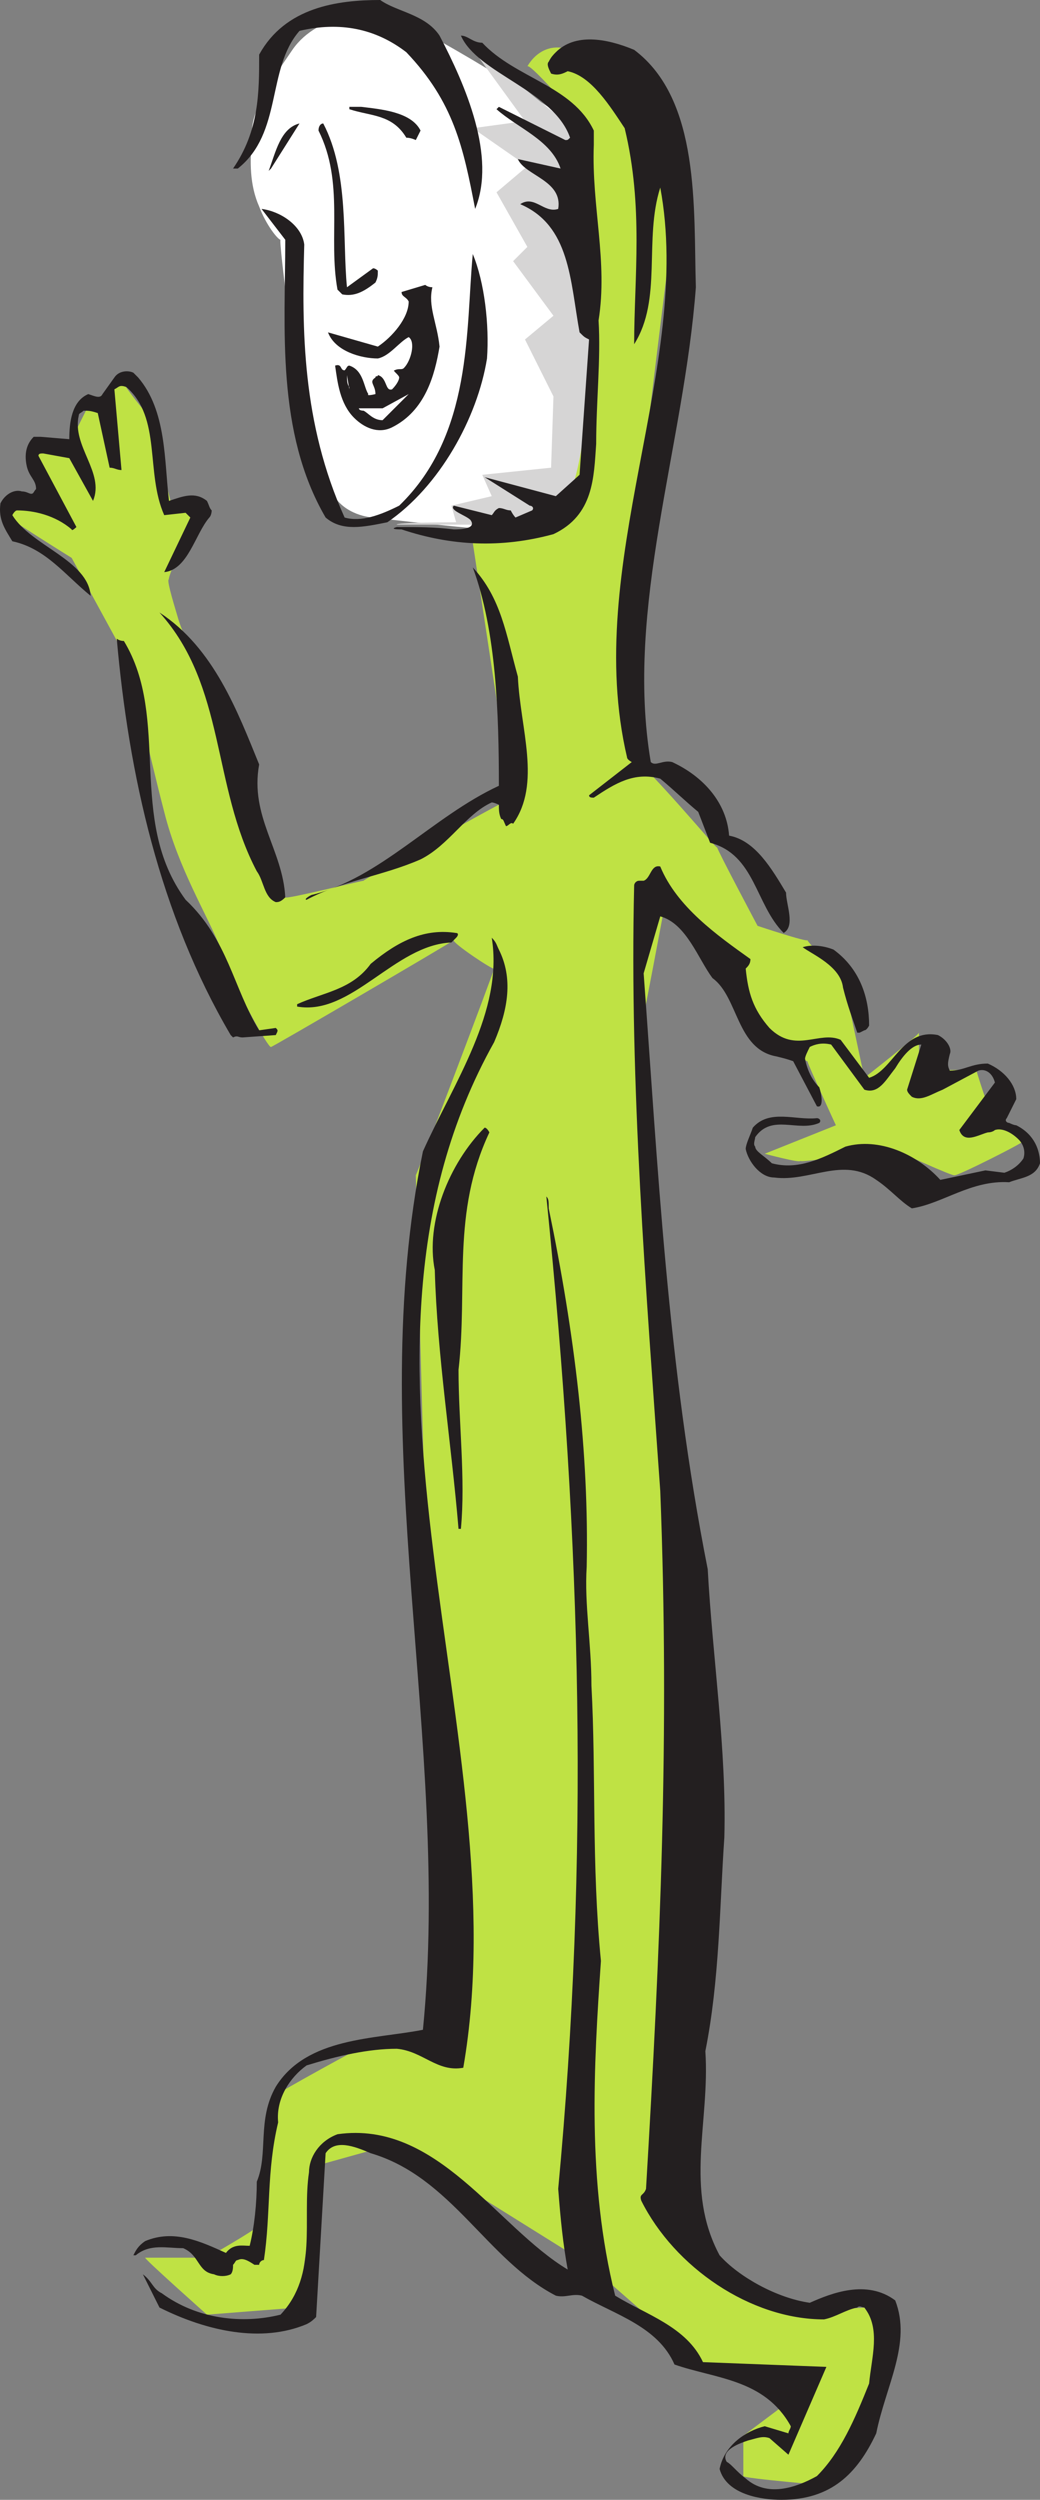 <svg xmlns="http://www.w3.org/2000/svg" width="328.647" height="789.75"><rect width="100%" height="100%" fill="#808080" stroke="none"/><path fill="#fff" fill-rule="evenodd" d="M118.647 3.75s-18 0-26.25 12S78.897 36 79.647 43.5c-.75 7.5-.75 15 2.25 21.75 2.25 6 6 10.5 6.75 10.5-.75 0 6 51 6.75 58.5.75 8.25 5.25 15.75 9.75 21.75 3.75 6.75 12 7.5 12.75 7.5-.75 0 39 4.5 39 3.75 0 .75 20.25-12 20.25-12s7.5-52.5 7.5-53.25c0 .75-4.5-63.75-4.5-63.75s-48.75-32.25-61.5-34.5"/><path fill="#d6d5d5" fill-rule="evenodd" d="M125.397 165.75h32.25s25.5 0 27-9c.75-9.75 4.5-66 3-75.75-1.5-9-7.5-41.25-7.5-41.25l-32.25-26.25 18 24.75-16.5 2.25 17.25 12-9.75 8.25 9.75 17.25-4.5 4.5 12.75 17.25-9 7.5 9 18-.75 22.5-21.75 2.25 3 6.75-12.75 3 1.5 5.25s-19.5 0-18.75.75"/><path fill="#bfe244" fill-rule="evenodd" d="M166.647 21s6.75-13.5 21.75 0c15.75 12.75 27 31.5 24.75 46.5-2.25 15.75-15.75 128.25-15.75 128.25l4.5 45c11.25 11.25 24.75 27.75 24.75 27 0 .75 12.75 24.75 12.75 24.75s15.75 5.25 15.75 4.5c0 .75 11.25 12 11.25 11.25 0 .75 6.75 32.25 6.75 32.25s17.25-13.5 17.25-14.25v11.25c0 .75 18 .75 18 0 0 .75 4.5 14.25 4.5 13.5 0 .75 11.25 9.75 11.25 9 0 .75-22.5 12-22.5 11.25 0 .75-19.5-8.25-19.5-8.25s-29.25 4.5-29.25 3.75c0 .75-11.25-2.25-11.25-2.25l22.5-9s-9-19.5-9-20.25c0 .75-13.5-10.5-13.5-10.5L228.897 300s-18-18-18-18.75c0 .75-9 48-9 47.25 0 .75 9 103.5 9 103.5s12.75 123.75 9 145.5c-4.5 23.25-15.75 79.5-9 106.5s11.25 33.75 24 40.5c13.5 6.75 38.25 4.5 38.25 4.5s9 13.5 9 12.75c0 .75-20.25 43.5-20.25 43.5s-27-2.25-27-3V769.5l18-13.5-30.75-9-36-31.5s-61.5-38.25-60.75-38.25c-.75 0-24.75 6.75-24.75 6.75s-6.75 45-6 45c-.75 0-29.25 2.25-29.25 2.25s-20.25-18-19.5-18h19.5s15.75-9 15.75-9.75c0 .75 6-42 6.75-42-.75 0 27.75-15.75 28.5-15.75h21.75l-3.75-164.25s-3-109.5-3-110.25c0 .75 24.75-64.5 24.75-65.25 0 .75-13.5-8.25-12.75-9-.75.75-58.5 34.5-57.75 33.75-.75.75-12-19.5-15.75-30.75-4.5-11.25-13.5-25.5-18-43.5-4.5-17.25-11.25-47.25-11.25-47.25l-18-33S.897 162.75.897 162c0 .75 10.5-3.75 11.25-3.75-.75 0-.75-18 0-18.75-.75.75 10.5-.75 10.5-.75l5.25-10.5 10.5-8.25c0 .75 9 12.75 9.75 12-.75.75 6 27.75 6 27 0 .75 8.25.75 9 0-.75.75-10.5 24-9.75 24-.75 0 .75 5.25 3 12.75s21 49.5 21.75 57.75c-.75 9 12 30.75 12 30 0 .75 24-5.25 24.75-5.25-.75 0 43.5-24.75 44.25-24.75-.75 0-1.5-27.75-1.5-27.75l-9-59.25s25.5-2.25 30.75-9.75c5.25-6.75 9-52.5 9-59.25 0-6-3-57-3-57s-18-21-18.75-19.5"/><path fill="#231f20" fill-rule="evenodd" d="M50.397 729c15 7.5 32.25 11.25 46.5 5.25 1.5-.75 2.25-1.5 3-2.25l3-51.75c3-4.5 9-2.25 14.25 0 25.5 7.5 36.75 33.75 58.5 45 3 .75 5.25-.75 8.25 0 10.5 6 24 9.75 29.25 21.75 12.75 4.5 28.5 4.5 36.75 19.5 0 .75-.75 1.5-.75 2.25l-7.5-2.25c-6 1.5-12.75 6-14.25 13.5 2.25 8.25 13.5 9.75 19.5 9.75 15.75 0 24-8.25 30-21 3-15 11.25-28.5 6-42-9-6.75-20.25-2.25-27 .75-10.5-1.5-22.5-8.25-28.5-15-11.25-21-3-42-4.5-64.5 4.5-22.5 4.5-45.75 6-67.5.75-27.75-3.75-57-5.25-84.75-12.75-64.5-15.75-127.5-20.25-188.25l5.25-18c8.25 2.25 12 13.5 16.5 19.5 8.25 6 7.5 22.5 20.25 24.75 3 .75 3 .75 5.25 1.5l7.5 14.25c2.25.75 1.5-3.75.75-6-2.25-2.25-3.75-5.25-4.5-9 0-.75.75-2.25 1.5-3.75 1.5-.75 3.75-1.5 6.75-.75l10.5 14.25c4.5 1.5 6.75-3 9.75-6.75 2.25-3.75 5.25-7.5 8.25-7.5l-4.5 14.25c0 .75.75 1.5 1.5 2.25 3 1.5 6-.75 9.75-2.25l11.25-6c2.25-.75 4.5.75 5.25 3.75l-11.25 15c1.5 4.5 6 1.5 9 .75 1.5 0 2.25-.75 2.25-.75 2.25-.75 5.25.75 7.5 3 1.5 1.5 2.25 3.75 1.5 6-1.5 2.25-3.75 3.75-6 4.5l-6-.75-14.25 3c-7.5-8.25-19.5-13.5-30-10.5-7.5 3.75-15 7.5-23.25 5.25-2.25-2.25-5.25-3.75-5.25-5.25-.75-.75 0-2.25 0-3 5.25-7.5 13.5-1.5 20.25-4.5.75-.75 0-1.5-.75-1.5-6.75.75-15-3-20.25 3-.75 2.25-2.25 5.25-2.25 6.75.75 3.75 4.5 9 9 9 11.25 1.5 21.75-6.75 32.25.75 4.5 3 7.5 6.75 11.25 9 9.75-1.5 18.75-9 30.75-8.25 3.75-1.5 8.25-1.5 9.75-6 0-3.75-1.5-9-7.5-12-.75 0-2.25-.75-2.25-.75-.75 0-1.5-.75-.75-1.5l3-6c0-4.5-3.75-9-9-11.25-5.25 0-7.5 2.25-12 2.25-.75-1.5-.75-2.25 0-5.25.75-1.5-.75-4.5-3.75-6-11.25-2.25-14.25 11.25-21.75 13.5l-9-12c-6.75-3-14.25 4.5-22.5-3.75-5.25-6-6.75-11.25-7.5-18.75.75-.75 1.5-1.5 1.5-3-10.5-7.5-23.25-16.5-28.5-29.25-3-.75-3 3.75-5.25 4.5h-1.5c-.75 0-1.5.75-1.5 1.5-1.5 63 3.75 127.5 8.25 191.25 3 77.25 0 144.75-4.5 220.5-.75 2.25-2.25 1.5-1.5 3.75 10.5 21 34.5 37.5 57.75 37.5 3.75-.75 6.75-3 10.5-3.75.75-.75 1.5 0 2.25 0 5.25 6.75 2.25 15.75 1.5 24-4.5 11.25-9 21.75-16.5 29.25-6.75 3.75-15.75 6.75-22.5.75-3-2.25-4.5-4.5-6-5.25-2.25-3.75 4.5-6 6.75-6.75 3-.75 4.5-1.5 6.75-.75l6 5.25 12-27.75-39-1.5c-5.25-11.25-18-15-27.75-21-9-36-6.75-72.75-4.5-105.75-3-30.75-1.5-59.25-3-87 0-13.5-2.25-25.5-1.5-37.5.75-36-3.75-73.5-12-113.25 0-2.25 0-3-.75-3.75 11.25 111 13.5 209.25 3.75 313.5.75 9.75 1.5 17.25 3 25.5-22.5-13.5-41.25-47.25-72.75-42.75-6 2.25-9 7.5-9 12-2.25 15 3 32.25-9 45-12 3-26.25 1.5-37.5-6.75-3-1.5-3-3.75-6-6l5.25 10.5"/><path fill="#231f20" fill-rule="evenodd" d="M42.897 712.5c4.5-3.75 9.75-2.25 15-2.25 5.25 2.25 4.5 7.5 9.75 8.25 1.5.75 3.75.75 5.25 0 .75-.75.75-2.25.75-3 .75-.75.75-1.5 1.5-1.5 1.5-.75 3 0 5.25 1.5h1.5c0-.75.75-1.5 1.5-1.5 2.25-15 .75-27.75 4.5-43.5-.75-7.5 3.75-14.25 9-18 9.75-3 19.5-5.25 28.5-5.25 8.25.75 12.75 7.5 21 6 18-103.5-46.5-223.5 9.75-324 4.5-10.5 6-20.25 1.5-29.25-.75-1.5-.75-2.25-2.25-3.75 3.75 23.25-12 45.75-21.75 67.5-18.75 91.5 9 186.75 0 277.5-15 3-36.75 2.25-46.5 18-6 10.5-2.25 21-6 30 0 6.75-.75 14.25-2.25 20.25-2.25 0-5.25-.75-7.5 2.25-8.25-3.75-16.5-7.5-25.5-3.75-2.25 1.5-3 3-3.75 4.5h.75"/><path fill="#231f20" fill-rule="evenodd" d="M145.647 483c1.5-15.75-.75-33.75-.75-50.25 3-26.25-2.25-49.5 9.75-75 0 0-.75-1.5-1.5-1.5-11.25 11.25-18.75 30-15.75 45 .75 27 5.25 54.75 7.5 81.75h.75m-72-155.25c1.5-.75 1.5 0 3 0l10.5-.75c.75-1.5.75-1.5 0-2.25l-5.25.75c-8.25-13.5-9.75-28.5-23.25-41.25-18.75-25.5-4.5-57-19.5-81.75-1.5 0-2.25-.75-2.25-.75 3.75 42.75 13.5 87 36 125.25l.75.75m20.25-9.75c17.25 3 30.75-19.5 48.75-20.25l1.5-1.5c.75-.75.75-1.5 0-1.5-9.75-1.5-18 2.25-27 9.75-6 8.25-15 9-23.25 12.75v.75m-6.75-33c.75 0 1.5 0 3-1.5-.75-15-11.25-25.5-8.25-42-6.75-16.5-14.25-36.75-31.5-48 21 23.25 16.5 54.75 30.75 81.75 2.25 3 2.25 8.25 6 9.75m9.75-.75c11.25-6 24-7.5 36-12.75 9-4.5 14.25-14.25 22.5-18 0 0 .75 0 2.25.75 0 1.5 0 3 .75 4.5.75 0 .75.75 1.5 2.25.75 0 1.5-1.5 2.25-.75 9-12.75 2.25-30 1.5-46.5-3.75-13.5-5.25-24.75-14.25-34.5 7.5 20.25 8.25 46.5 8.25 69-21 9.75-37.5 29.25-59.25 34.5-1.5.75-2.25 1.5-1.5 1.5M3.897 171c10.5 2.25 16.5 10.5 24.75 17.25-.75-11.25-18.75-15.75-24.75-25.5 0 0 .75-1.5 1.5-1.5 5.25 0 12 1.5 17.25 6 0 .75 1.5-.75 1.5-.75l-12-22.5c0-.75.75-.75 1.5-.75l8.25 1.5 7.5 13.5c3.75-9-6.75-17.25-4.5-27 0-.75.75-.75 1.5-1.5 1.5 0 2.25 0 4.5.75l3.75 17.25c1.5 0 2.25.75 3.75.75l-2.25-25.5c1.5-.75 1.5-1.5 3.75-.75 11.25 9.75 6 27 12 40.5l6.75-.75 1.5 1.5-8.25 17.25c7.5-.75 9.75-12 14.25-17.25.75-.75.75-2.25.75-2.25-.75-.75-.75-1.5-1.5-3-3.75-3-7.5-1.5-12 0-1.5-12.75-.75-28.5-9.75-39l-1.5-1.5c-1.5-.75-4.5-.75-6 1.5l-3.75 5.25c-.75 1.5-2.25.75-4.5 0-5.25 2.25-6 9-6 14.25l-9-.75h-2.25c-2.25 2.25-3 5.25-2.25 9s3 4.5 3 7.5c-.75.75-.75 1.5-1.5 1.5s-1.5-.75-3-.75c-2.25-.75-5.25.75-6.75 3.75-.75 5.25 1.5 8.25 3.75 12m267.75 155.25 1.5-.75c.75 0 1.5-1.5 1.5-1.5 0-9-3-18-11.25-24-3.75-1.5-7.5-1.5-9.75-.75 3 2.25 12 6 12.75 12.75 1.5 6 3 9.75 4.5 14.25h.75m-84-74.25c6.75-4.5 12.75-8.25 21-6 4.5 3.75 7.5 6.75 12 10.5l3.75 9.75c14.25 3.75 14.25 19.5 23.25 28.5 3.75-2.25.75-9 .75-12.75-4.5-7.5-9.75-16.5-18-18-.75-10.5-8.25-18.75-18-23.25-3-.75-5.25 1.5-6.75 0-8.25-48.75 10.5-99.75 14.25-150-.75-24.75 1.5-59.25-19.5-75-9-3.75-18.75-5.25-24.75.75-.75.75-1.5 1.5-2.25 3-.75.75 0 2.25.75 3.75 2.25.75 3.75 0 5.25-.75 7.5 1.5 13.5 11.25 18 18 6 24.75 3 47.25 3 68.25 9-14.25 3-33 8.25-49.5 10.5 56.25-24.75 119.25-10.5 180 0 .75 1.5 1.5 1.5 1.5l-13.5 10.5c0 .75.75.75 1.5.75m-84.75-88.5c5.25 4.5 12 3 19.5 1.5 16.5-11.25 28.5-33 31.5-51.75.75-10.5-.75-24-4.5-33-2.25 24 0 57-23.25 79.5-6 3-12 5.25-17.25 3.75-13.5-30-13.5-59.25-12.75-86.25-.75-6-7.5-10.5-13.5-11.25l7.5 9.75c0 27.75-3 60.75 12.75 87.75"/><path fill="#231f20" fill-rule="evenodd" d="M126.897 167.25c15.75 5.25 31.5 6 48 1.5 12.75-6 12.75-18 13.5-28.5 0-13.5 1.5-27 .75-39 3-18.75-2.25-36-1.5-55.5v-4.5c-6.75-14.25-24.75-16.5-35.25-27.75-3 0-4.5-2.25-6.75-2.25 5.25 12 29.25 17.25 34.5 32.25-.75.75-.75.75-1.5.75l-21-10.5-.75.75c6.75 6 17.25 9.75 20.25 18.75l-13.5-3c2.25 5.25 14.25 6.75 12.75 15.75-4.5 1.5-7.5-4.5-12-1.5 15.75 6.75 15.75 24 18.75 40.5 1.5 1.5 1.5 1.5 3 2.25l-3 42.75-7.5 6.75-22.5-6 14.25 9c.75 0 1.5.75.75 1.5l-5.25 2.25s-.75-.75-1.5-2.25c-1.5 0-2.25-.75-3.75-.75-1.5.75-1.5 1.5-2.25 2.25l-12-3c-1.5 1.5 3.75 3 5.25 4.5 2.25 3-3.75 3-5.25 3-6-.75-11.25-.75-18-.75 0 0-3 .75 1.5.75"/><path fill="#231f20" fill-rule="evenodd" d="M111.897 132c3 3 7.5 5.25 12 3 10.5-5.25 13.5-16.5 15-25.5-.75-7.5-3.75-12.75-2.25-18.75-1.5 0-2.25-.75-2.25-.75l-7.5 2.25c0 1.5 1.5 1.5 2.25 3 0 5.25-5.25 11.25-9.75 14.25l-15.75-4.5c2.25 6 10.5 8.25 15.75 8.25 3.75-.75 6.75-5.25 9.75-6.75 2.25 1.5.75 7.5-1.5 9.75-.75.75-1.5 0-3 .75-.75 0 1.5 1.5 1.5 2.25s-.75 2.25-2.25 3.75c-2.25.75-1.5-3.75-4.5-4.5 0 .75-.75 0-.75.75-2.25 1.5 0 2.25 0 5.25 0 0-3 .75-2.25 0-1.5-2.25-1.5-7.5-6-9-.75 0-.75.75-1.5 1.5-1.5 0-.75-2.25-3-1.5.75 5.25 1.5 12 6 16.5"/><path fill="#fff" fill-rule="evenodd" d="M114.897 129.75c1.5.75 3 3 6 3l8.25-8.25-8.25 4.5h-7.5s0 .75 1.5.75m-4.5-7.5c-.75-.75-.75-2.25-.75-3.75l.75 4.5v-.75"/><path fill="#231f20" fill-rule="evenodd" d="m107.397 92.25.75.75c3.75.75 6.75-.75 10.5-3.75.75-1.5.75-2.25.75-3.75 0 0-.75-.75-1.5-.75l-8.25 6c-1.5-15 .75-36-7.5-51.75-.75 0-1.5.75-1.5 2.25 8.25 16.5 3 33.75 6 50.25l.75.75"/><path fill="#231f20" fill-rule="evenodd" d="M75.147 53.25c14.25-11.25 9-31.5 19.5-43.5 12.75-3 24-.75 33.75 6.75 15 15.75 18 30 21.75 49.5 6.75-16.5-3-39-11.25-54.75-4.5-6.75-13.5-7.5-18.75-11.25-13.5 0-30 2.25-38.25 17.25 0 12 0 24-8.25 36h1.5"/><path fill="#231f20" fill-rule="evenodd" d="m85.647 53.25 9-14.25c-6 1.5-7.5 9-9.75 15l.75-.75m24.75-18.75c6.75 2.25 13.5 1.5 18 9 1.5 0 3 .75 3 .75l1.5-3c-3-6-12.75-6.75-18.75-7.5h-3.75v.75"/></svg>
